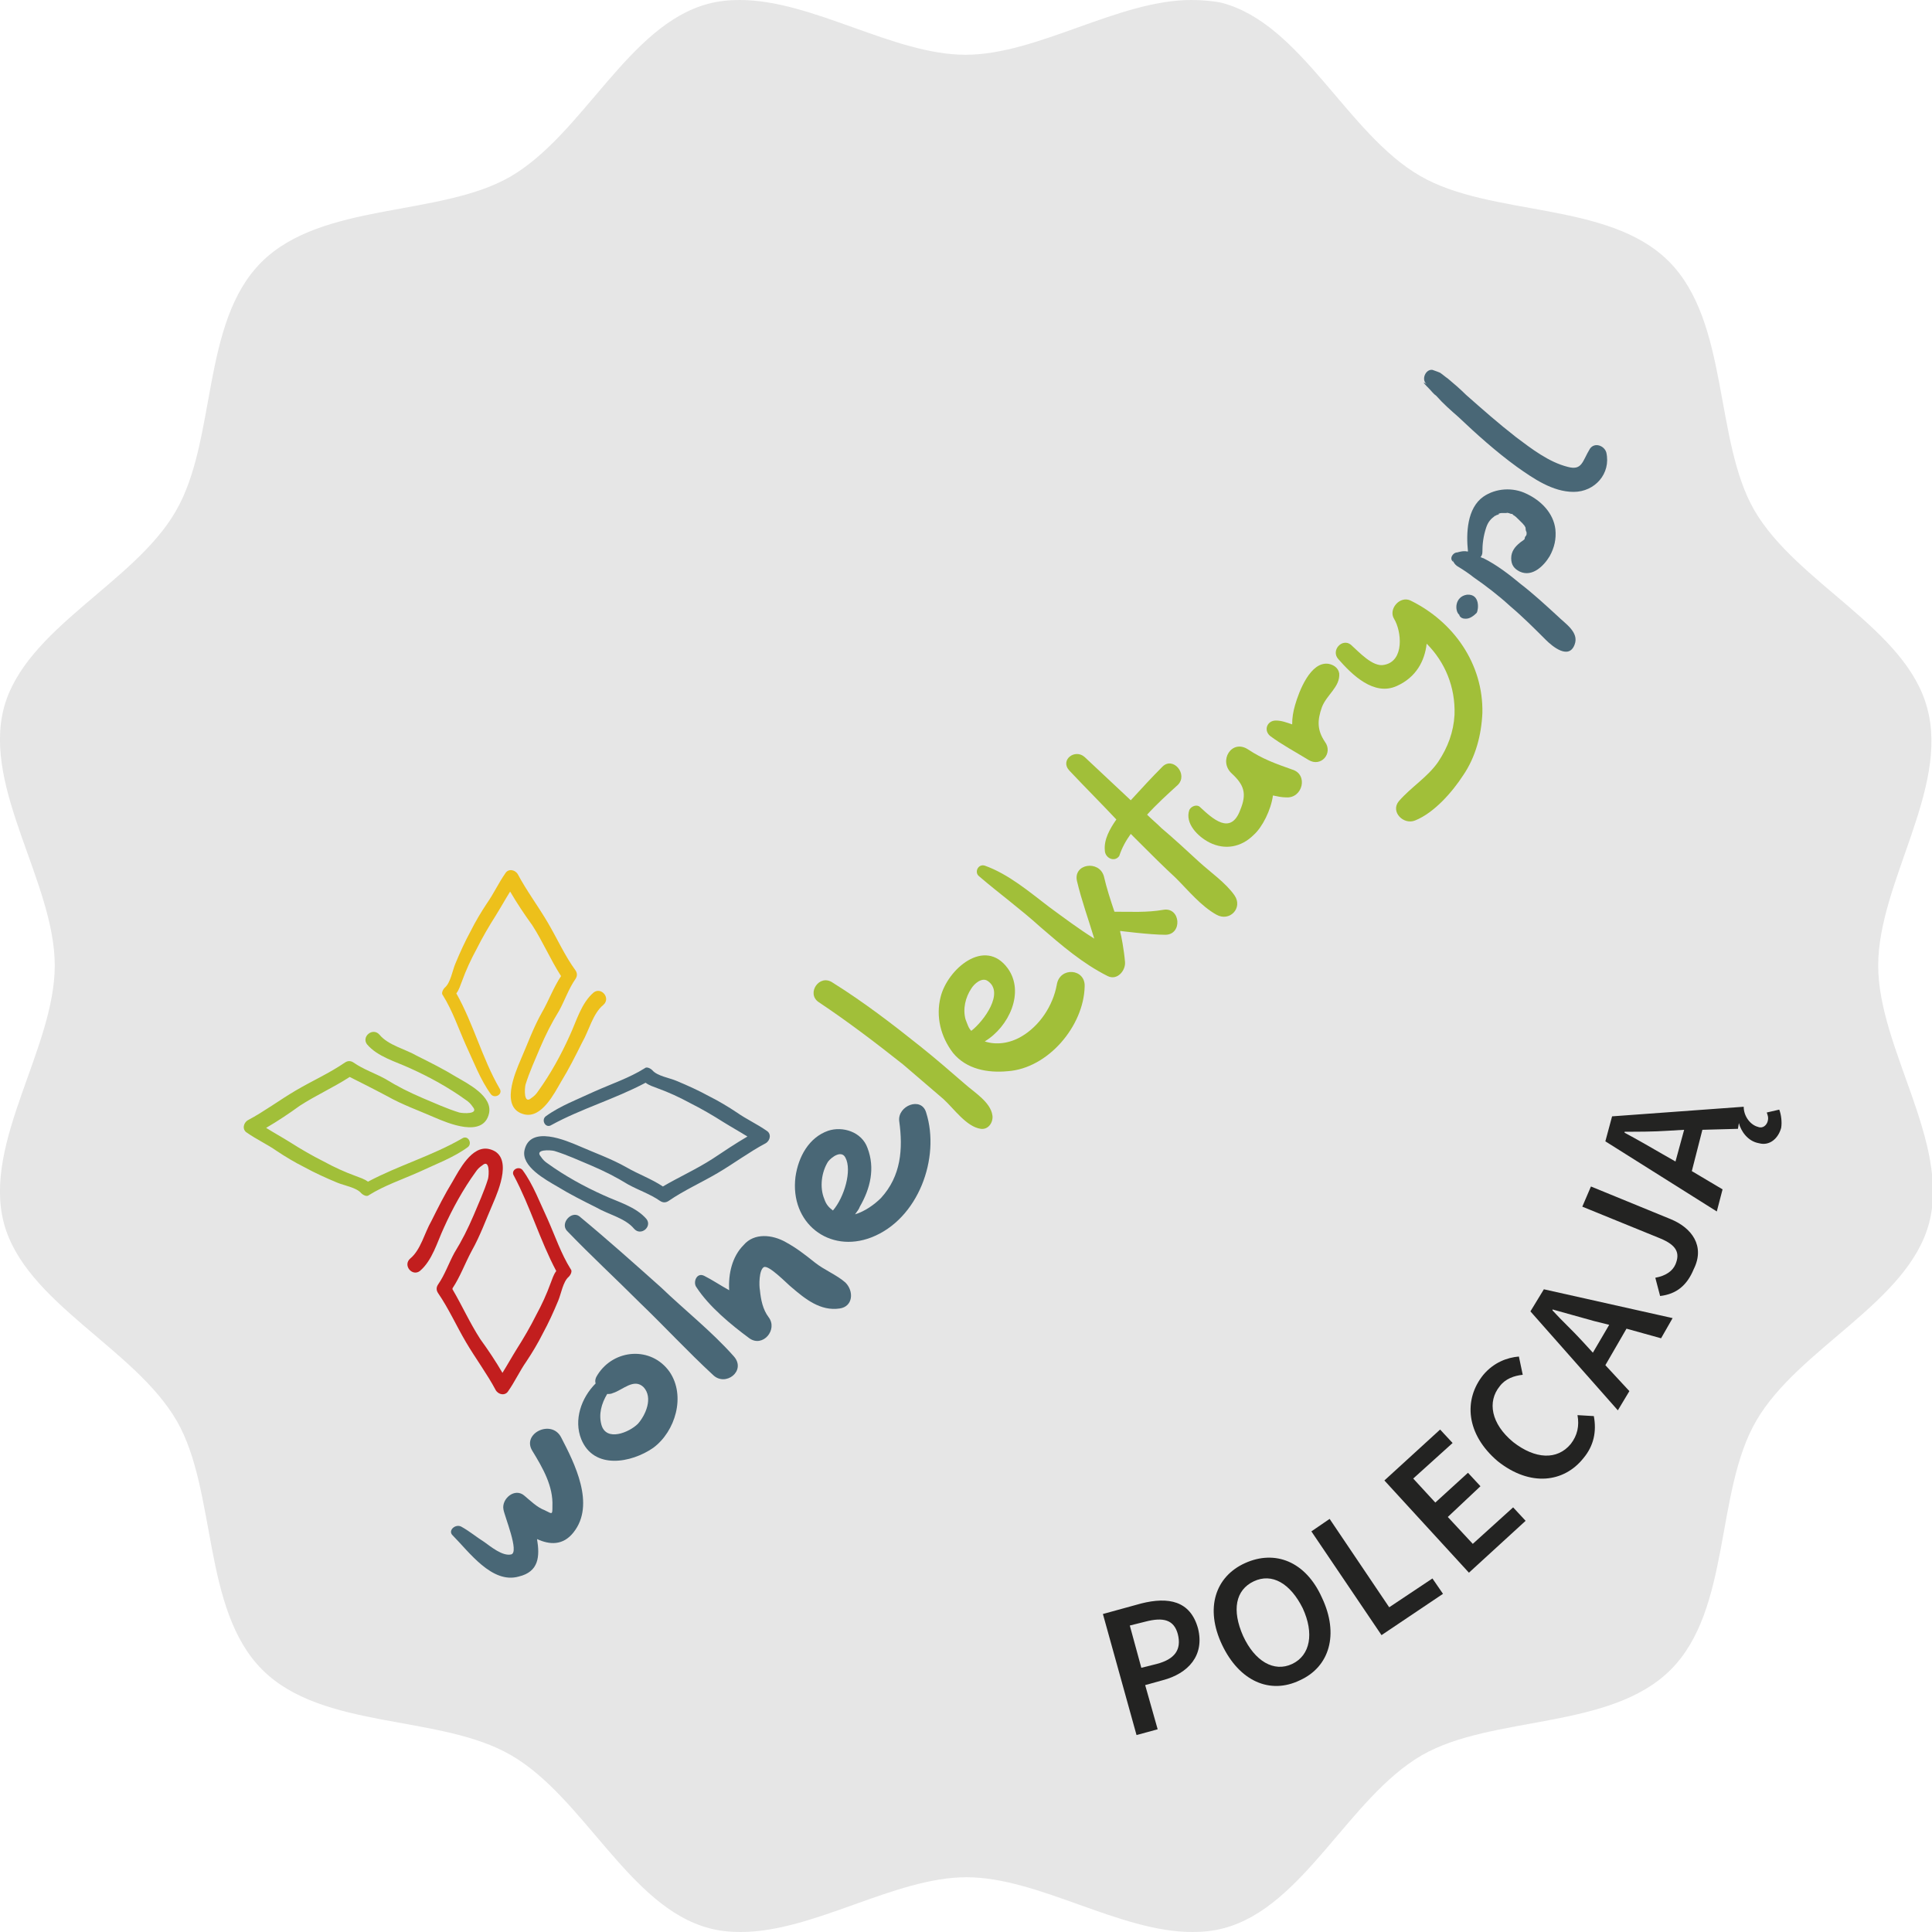 <?xml version="1.0" encoding="utf-8"?>
<!-- Generator: Adobe Illustrator 24.3.0, SVG Export Plug-In . SVG Version: 6.00 Build 0)  -->
<svg version="1.0" id="Layer_1" xmlns="http://www.w3.org/2000/svg" xmlns:xlink="http://www.w3.org/1999/xlink" x="0px" y="0px"
	 viewBox="0 0 201.1 201.1" style="enable-background:new 0 0 201.1 201.1;" xml:space="preserve">
<style type="text/css">
	.st0{fill:#e6e6e6;}
	.st1{fill:#232322;}
	.st2{fill:#EDC01B;}
	.st3{fill:#A1BF39;}
	.st4{fill:#C21E1E;}
	.st5{fill:#496776;}
</style>
<g>
	<path class="st0" d="M200.6,73.7c-2.2-8.3-13.6-13-18-20.6c-4.2-7.3-2.6-19.6-8.9-25.9c-6.3-6.3-18.5-4.6-25.9-8.9
		c-7.6-4.4-12.3-15.8-20.6-18C126.3,0.1,125.1,0,124,0c-7.6,0-16,5.7-23.5,5.7C93,5.7,84.6,0,77,0c-1.1,0-2.2,0.1-3.3,0.4
		c-8.3,2.2-13,13.6-20.6,18c-7.3,4.2-19.6,2.6-25.9,8.9c-6.3,6.3-4.6,18.5-8.9,25.9C14,60.7,2.6,65.4,0.4,73.7
		c-2.2,8.4,5.3,18.2,5.3,26.8c0,8.6-7.5,18.4-5.3,26.8c2.2,8.3,13.6,13,18,20.6c4.2,7.3,2.6,19.6,8.9,25.9
		c6.3,6.3,18.5,4.6,25.9,8.9c7.6,4.4,12.3,15.8,20.6,18c1.1,0.3,2.2,0.4,3.3,0.4c7.6,0,16-5.7,23.5-5.7c7.5,0,15.9,5.7,23.5,5.7
		c1.1,0,2.2-0.1,3.3-0.4c8.3-2.2,13-13.6,20.6-18c7.3-4.2,19.6-2.6,25.9-8.9c6.3-6.3,4.6-18.5,8.9-25.9c4.4-7.6,15.8-12.3,18-20.6
		c2.2-8.4-5.3-18.2-5.3-26.8S202.9,82.1,200.6,73.7z"/>
	<g>
		<path class="st1" d="M118.8,166.9l-4,1.1l3.5,12.6l2.2-0.6l-1.3-4.6l1.8-0.5c2.7-0.7,4.4-2.6,3.7-5.4
			C123.9,166.6,121.6,166.2,118.8,166.9z M120.4,173.2l-1.6,0.4l-1.2-4.4l1.6-0.4c1.9-0.5,3-0.2,3.4,1.3
			C123,171.7,122.3,172.7,120.4,173.2z"/>
		<path class="st1" d="M129.6,162.7c-3.1,1.4-4.2,4.7-2.4,8.5c1.8,3.8,5,5.2,8.1,3.7c3.1-1.4,4.1-4.8,2.3-8.6
			C135.9,162.5,132.7,161.3,129.6,162.7z M134.5,173.2c-1.9,0.9-3.9-0.3-5.1-2.9c-1.2-2.7-0.8-4.8,1.1-5.7c1.9-0.9,3.8,0.2,5.1,2.8
			C136.8,170,136.4,172.3,134.5,173.2z"/>
		<polygon class="st1" points="144.6,167.3 138.4,158.1 136.5,159.4 143.8,170.2 150.2,165.9 149.1,164.3 		"/>
		<polygon class="st1" points="153.3,160.7 150.7,157.9 154.1,154.7 152.8,153.3 149.4,156.4 147.1,153.9 151.2,150.2 149.9,148.8 
			144.1,154.1 152.9,163.7 158.8,158.3 157.5,156.9 		"/>
		<path class="st1" d="M164.2,147.3c0.2,1.1,0,2.1-0.7,3c-1.4,1.7-3.7,1.6-6-0.2c-2.3-1.9-2.7-4.2-1.4-5.8c0.6-0.8,1.5-1.1,2.4-1.2
			l-0.4-1.9c-1.2,0.1-2.6,0.6-3.7,1.9c-2.1,2.6-1.8,6.2,1.5,9c3.4,2.7,6.9,2.2,8.9-0.3c1.1-1.3,1.4-2.8,1.1-4.4L164.2,147.3z"/>
		<path class="st1" d="M172.9,139.3l1.2-2.1l-13.4-3l-1.4,2.3l9.1,10.3l1.2-2l-2.5-2.7l2.2-3.8L172.9,139.3z M165.8,140.8l-1.1-1.2
			c-1-1.1-2.1-2.1-3.1-3.2l0-0.1c1.4,0.4,2.9,0.8,4.3,1.2l1.6,0.4L165.8,140.8z"/>
		<path class="st1" d="M173.9,126.9l-8.3-3.4l-0.9,2.1l8.1,3.3c1.7,0.7,2.1,1.5,1.6,2.7c-0.3,0.7-1,1.2-2.1,1.4l0.5,1.9
			c1.7-0.2,2.8-1.1,3.5-2.8C177.5,129.7,176.1,127.8,173.9,126.9z"/>
		<path class="st1" d="M185.2,115.5l-1.3,0.3c0.1,0.3,0.2,0.5,0.1,0.9c-0.1,0.4-0.5,0.8-1,0.6c-0.8-0.2-1.5-1.1-1.5-2.1l-13.7,1
			l-0.7,2.6l11.6,7.3l0.6-2.3l-3.2-1.9l1.1-4.3l3.7-0.1l0.1-0.6c0.2,0.8,0.9,1.9,2.1,2.1c1.1,0.3,2-0.5,2.3-1.6
			C185.5,116.8,185.4,116,185.2,115.5z M174.4,120.9l-1.4-0.8c-1.2-0.7-2.6-1.5-3.9-2.2l0-0.1c1.5,0,3,0,4.5-0.1l1.7-0.1
			L174.4,120.9z"/>
	</g>
	<g>
		<g>
			<g>
				<path class="st2" d="M58.4,101.6c-0.8,1.2-1.3,2.6-2,3.8c-0.9,1.6-1.5,3.3-2.2,4.9c-0.6,1.4-2.2,5.1,0.4,5.7
					c1.8,0.4,3.1-2.2,3.8-3.4c0.8-1.3,1.5-2.7,2.2-4.1c0.7-1.2,1.1-3,2.2-3.9c0.8-0.7-0.2-1.9-1-1.3c-1.3,1.1-1.8,3-2.5,4.5
					c-0.9,2-2,4-3.3,5.8c-0.2,0.3-0.4,0.5-0.7,0.7c-0.8,0.7-0.7-1-0.6-1.4c0.4-1.3,1-2.6,1.5-3.8c0.6-1.4,1.2-2.6,2-3.9
					c0.6-1.1,1-2.3,1.7-3.3c0.2-0.3,0.2-0.6,0-0.9C58.8,99.5,58,97.7,57,96c-1-1.7-2.2-3.3-3.1-5c-0.3-0.5-1-0.6-1.3-0.1
					c-0.7,1-1.2,2.1-1.9,3.1c-0.6,0.9-1.2,1.9-1.7,2.9c-0.6,1.1-1.1,2.2-1.6,3.4c-0.3,0.7-0.5,2-1.1,2.5c-0.2,0.2-0.4,0.6-0.2,0.8
					c1,1.6,1.6,3.4,2.4,5.2c0.8,1.7,1.5,3.6,2.6,5.1c0.4,0.5,1.3,0,0.9-0.6l0,0c-1.8-3.1-2.7-6.7-4.5-9.9l0,0
					c0.3-0.4,0.4-0.8,0.6-1.3c0.4-1.1,0.9-2.2,1.5-3.3c0.6-1.2,1.3-2.4,2-3.5c0.5-0.8,1-1.7,1.5-2.5l0,0c0.7,1.2,1.5,2.4,2.3,3.5
					C56.5,98,57.3,99.9,58.4,101.6L58.4,101.6z"/>
			</g>
			<g>
				<path class="st3" d="M38.3,123c-0.4-0.3-0.8-0.4-1.3-0.6c-1.1-0.4-2.2-0.9-3.3-1.5c-1.2-0.6-2.4-1.3-3.5-2
					c-0.8-0.5-1.7-1-2.5-1.5c0,0,0,0,0,0c1.2-0.7,2.4-1.5,3.5-2.3c1.7-1.1,3.5-1.9,5.2-3c0,0,2.6,1.3,3.9,2c1.6,0.9,3.3,1.5,4.9,2.2
					c1.4,0.6,5.1,2.2,5.7-0.4c0.4-1.8-2.2-3.1-3.4-3.8c-1.3-0.8-2.7-1.5-4.1-2.2c-1.2-0.7-3-1.1-3.9-2.2c-0.7-0.8-1.9,0.2-1.3,1
					c1.1,1.3,3,1.8,4.5,2.5c2,0.9,4,2,5.8,3.3c0.3,0.2,0.5,0.4,0.7,0.7c0.7,0.8-1,0.7-1.4,0.6c-1.3-0.4-2.6-1-3.8-1.5
					c-1.4-0.6-2.6-1.2-3.9-2c-1.1-0.6-2.3-1-3.3-1.7c-0.3-0.2-0.6-0.2-0.9,0c-1.6,1.1-3.4,1.9-5.1,2.9c-1.7,1-3.3,2.2-5,3.1
					c-0.5,0.3-0.6,1-0.1,1.3c1,0.7,2.1,1.2,3.1,1.9c0.9,0.6,1.9,1.2,2.9,1.7c1.1,0.6,2.2,1.1,3.4,1.6c0.7,0.3,2,0.5,2.5,1.1
					c0.2,0.2,0.6,0.4,0.8,0.2c1.6-1,3.4-1.6,5.2-2.4c1.7-0.8,3.6-1.5,5.1-2.6c0.5-0.4,0-1.3-0.6-0.9l0,0
					C45,120.3,41.5,121.3,38.3,123L38.3,123z"/>
			</g>
			<g>
				<path class="st4" d="M57.9,132.3c-0.3,0.4-0.4,0.8-0.6,1.3c-0.4,1.1-0.9,2.2-1.5,3.3c-0.6,1.2-1.3,2.4-2,3.5
					c-0.5,0.8-1,1.7-1.5,2.5l0,0c-0.7-1.2-1.5-2.4-2.3-3.5c-1.1-1.7-1.9-3.5-2.9-5.2c0,0,0,0,0-0.1l0,0c0.8-1.2,1.3-2.6,2-3.9
					c0.9-1.6,1.5-3.3,2.2-4.9c0.6-1.4,2.2-5.1-0.4-5.7c-1.8-0.4-3.1,2.2-3.8,3.4c-0.8,1.3-1.5,2.7-2.2,4.1c-0.7,1.2-1.1,3-2.2,3.9
					c-0.8,0.7,0.2,1.9,1,1.3c1.3-1.1,1.8-3,2.5-4.5c0.9-2,2-4,3.3-5.8c0.2-0.3,0.4-0.5,0.7-0.7c0.8-0.7,0.7,1,0.6,1.4
					c-0.4,1.3-1,2.6-1.5,3.8c-0.6,1.4-1.2,2.6-2,3.9c-0.6,1.1-1,2.3-1.7,3.3c-0.2,0.3-0.2,0.6,0,0.9c1.1,1.6,1.9,3.4,2.9,5.1
					c1,1.7,2.2,3.3,3.1,5c0.3,0.5,1,0.6,1.3,0.1c0.7-1,1.2-2.1,1.9-3.1c0.6-0.9,1.2-1.9,1.7-2.9c0.6-1.1,1.1-2.2,1.6-3.4
					c0.3-0.7,0.5-2,1.1-2.5c0.2-0.2,0.4-0.6,0.2-0.8c-1-1.6-1.6-3.4-2.4-5.2c-0.8-1.7-1.5-3.6-2.6-5.1c-0.4-0.5-1.3,0-0.9,0.6l0,0
					C55.2,125.6,56.2,129.1,57.9,132.3L57.9,132.3z"/>
			</g>
			<g>
				<path class="st5" d="M67.2,112.7c0.4,0.3,0.8,0.4,1.3,0.6c1.1,0.4,2.2,0.9,3.3,1.5c1.2,0.6,2.4,1.3,3.5,2c0.8,0.5,1.7,1,2.5,1.5
					l0,0c-1.2,0.7-2.4,1.5-3.6,2.3c-1.7,1.1-3.5,1.9-5.2,2.9l0,0c-1.2-0.8-2.6-1.3-3.8-2c-1.6-0.9-3.3-1.5-4.9-2.2
					c-1.4-0.6-5.1-2.2-5.7,0.4c-0.4,1.7,2.2,3.1,3.4,3.8c1.3,0.8,2.7,1.5,4.1,2.2c1.2,0.7,3,1.1,3.9,2.2c0.7,0.8,1.9-0.2,1.3-1
					c-1.1-1.3-3-1.8-4.5-2.5c-2-0.9-4-2-5.8-3.3c-0.3-0.2-0.5-0.4-0.7-0.7c-0.7-0.8,1-0.7,1.4-0.6c1.3,0.4,2.6,1,3.8,1.5
					c1.4,0.6,2.6,1.2,3.9,2c1.1,0.6,2.3,1,3.3,1.7c0.3,0.2,0.6,0.2,0.9,0c1.6-1.1,3.4-1.9,5.1-2.9c1.7-1,3.3-2.2,5-3.1
					c0.5-0.3,0.6-1,0.1-1.3c-1-0.7-2.1-1.2-3.1-1.9c-0.9-0.6-1.9-1.2-2.9-1.7c-1.1-0.6-2.2-1.1-3.4-1.6c-0.7-0.3-2-0.5-2.5-1.1
					c-0.2-0.2-0.6-0.4-0.8-0.2c-1.6,1-3.4,1.6-5.2,2.4c-1.7,0.8-3.6,1.5-5.1,2.6c-0.5,0.4,0,1.3,0.6,0.9l0,0
					C60.5,115.4,64,114.4,67.2,112.7L67.2,112.7z"/>
			</g>
		</g>
		<g>
			<path class="st3" d="M85.2,104.3c3,2,5.9,4.2,8.8,6.5c1.4,1.2,2.8,2.4,4.2,3.6c1.1,1,2.4,2.9,3.9,3.1c0.8,0.1,1.3-0.7,1.2-1.4
				c-0.2-1.4-1.9-2.4-2.9-3.3c-1.5-1.3-3-2.6-4.5-3.8c-3-2.4-6-4.7-9.2-6.7C85.3,101.3,83.9,103.4,85.2,104.3L85.2,104.3z"/>
		</g>
		<g>
			<path class="st3" d="M132.5,82.8c0.5,0.1,0.9,0.2,1.4,0.2c1.7,0.1,2.3-2.4,0.6-2.9c-1.7-0.6-3.1-1.1-4.6-2.1
				c-1.7-1.1-3.1,1.2-1.7,2.5c1.3,1.2,1.6,2.1,0.9,3.8c-1,2.7-2.9,0.9-4.2-0.3c-0.3-0.3-0.9-0.1-1.1,0.3l0,0
				c-0.5,1.4,0.9,2.8,2.1,3.4c1.6,0.8,3.3,0.5,4.6-0.8C131.4,86.1,132.3,84.3,132.5,82.8L132.5,82.8z"/>
		</g>
		<g>
			<path class="st3" d="M134.5,75.4c-0.6-0.2-1.1-0.4-1.7-0.4c-0.9,0-1.3,1-0.6,1.6l0,0c1.2,0.9,2.7,1.7,4,2.5
				c1.3,0.8,2.6-0.7,1.7-1.9c-0.8-1.2-0.8-2.2-0.3-3.6c0.5-1.3,1.9-2.1,1.8-3.5c-0.1-0.6-0.6-0.9-1.1-1c-1.9-0.3-3.1,2.9-3.5,4.3
				C134.6,74.1,134.5,74.7,134.5,75.4L134.5,75.4z"/>
		</g>
		<g>
			<path class="st3" d="M148.5,67c1.9,1.9,3,4.5,2.9,7.4c-0.1,1.8-0.7,3.4-1.7,4.9c-1.1,1.6-2.8,2.6-4.1,4.1c-0.9,1.1,0.5,2.5,1.7,2
				c2-0.8,3.9-3,5-4.7c1.3-1.9,1.9-4.2,2-6.5c0.1-5.1-3-9.5-7.5-11.7c-1.1-0.5-2.3,0.9-1.7,1.9c0.8,1.3,1.1,4.4-1,4.8
				c-1.2,0.3-2.7-1.4-3.5-2.1c-0.9-0.7-2.1,0.6-1.3,1.5l0,0c1.4,1.6,3.7,3.9,6.1,2.8C147.4,70.5,148.3,68.8,148.5,67L148.5,67z"/>
		</g>
		<g>
			<path class="st5" d="M59,128.1c2.5,2.6,5.1,5,7.6,7.5c2.6,2.5,5,5.1,7.6,7.5c1.3,1.3,3.5-0.4,2.2-1.9c-2.3-2.6-5.1-4.8-7.6-7.2
				c-2.8-2.5-5.6-5-8.5-7.4C59.5,126,58.3,127.3,59,128.1L59,128.1z"/>
		</g>
		<g>
			<path class="st5" d="M75.9,134.3c-0.9-0.5-1.8-1.1-2.6-1.5c-0.8-0.4-1.2,0.7-0.8,1.2l0,0c1.3,2,3.6,3.9,5.5,5.3
				c1.4,1,3-0.9,2-2.2c-0.6-0.8-0.8-1.8-0.9-2.8c-0.1-0.5-0.1-2.1,0.4-2.4c0.5-0.3,2.5,1.8,2.9,2.1c1.4,1.2,3,2.5,5,2.2
				c1.4-0.2,1.5-1.8,0.6-2.7c-0.9-0.8-2.2-1.3-3.2-2.1c-1-0.8-1.9-1.5-3-2.1c-1.4-0.8-3.3-1-4.4,0.3
				C76.2,130.8,75.8,132.6,75.9,134.3L75.9,134.3z"/>
		</g>
		<g>
			<path class="st5" d="M55.9,160.2c1.3,0.6,2.7,0.7,3.8-0.7c2.3-2.9,0.1-7.2-1.3-9.9c-1-1.9-4.1-0.4-3,1.4c1.1,1.8,2.2,3.7,2.1,5.8
				c0,0.9,0,0.8-0.8,0.4c-0.8-0.3-1.5-1-2.1-1.5c-1-0.9-2.4,0.3-2.2,1.4c0.1,0.7,1.7,4.5,0.8,4.7c-0.9,0.2-2.1-0.8-2.8-1.3
				c-0.8-0.5-1.5-1.1-2.4-1.6c-0.6-0.3-1.4,0.4-0.9,0.9l0,0c1.7,1.7,4.1,5.1,6.9,4.3C56.1,163.6,56.2,162,55.9,160.2L55.9,160.2z"/>
		</g>
		<g>
			<path class="st5" d="M148.5,40c-0.7-0.5,0,0.2,0.2,0.4c0.3,0.3,0.5,0.6,0.8,0.8c0.7,0.8,1.5,1.5,2.3,2.2c1.9,1.8,3.9,3.6,6.1,5.2
				c1.7,1.2,3.7,2.6,5.9,2.6c2.2,0,3.9-1.9,3.4-4.1c-0.2-0.7-1.2-1.1-1.7-0.4c-0.8,1.3-0.8,2.3-2.3,1.9c-2-0.5-3.8-1.9-5.4-3.1
				c-1.8-1.4-3.5-2.9-5.2-4.4c-0.6-0.6-1.3-1.2-1.9-1.7c-0.3-0.2-0.5-0.4-0.8-0.6c-0.2-0.1-1.1-0.4-0.8-0.3
				C148.4,38.4,147.9,39.5,148.5,40L148.5,40z"/>
		</g>
		<path class="st5" d="M153.7,63.8c-0.3,0.3-0.7,0.6-1.1,0.6c-0.2,0-0.4,0-0.6-0.2c0,0-0.1-0.1-0.1-0.2c-0.5-0.4-0.5-1.9,0.8-2.1
			C154.1,61.8,153.9,63.5,153.7,63.8z"/>
		<g>
			<path class="st5" d="M69.7,142.8c-1.9-2.7-5.8-2.4-7.5,0.3c-0.2,0.3-0.3,0.6-0.2,0.9c-1.5,1.5-2.3,3.8-1.5,5.8
				c1.3,3.2,5.2,2.5,7.5,0.9C70.3,149,71.4,145.3,69.7,142.8z M66.4,148.2c-0.9,0.9-3.3,1.9-3.8,0.1c-0.3-1.1,0-2.2,0.6-3.2
				c0.2,0,0.4,0,0.6-0.1c1-0.3,2.2-1.6,3.2-0.6C68,145.5,67.2,147.3,66.4,148.2z"/>
		</g>
		<g>
			<path class="st5" d="M96.4,115.8c-0.5-1.7-3-0.7-2.8,0.9c0.4,2.9,0.2,5.7-1.9,8c-0.7,0.7-1.7,1.4-2.7,1.7l0,0
				c0.2-0.3,0.4-0.5,0.5-0.8c1.1-1.9,1.6-4,0.8-6.1c-0.6-1.7-2.6-2.3-4.1-1.8c-2,0.7-3.1,2.7-3.4,4.8c-0.6,4.8,3.5,8,7.9,6.3
				C95.6,126.9,97.9,120.5,96.4,115.8z M86.7,126L86.7,126c-0.4-0.3-0.7-0.6-0.9-1.2c-0.5-1.2-0.3-2.8,0.4-3.9
				c0.4-0.5,1.4-1.2,1.8-0.4C88.7,121.8,87.9,124.6,86.7,126z"/>
		</g>
		<g>
			<path class="st3" d="M110,102.5c-0.4,2.2-1.8,4.3-3.7,5.4c-1.2,0.7-2.6,0.9-3.8,0.5l0,0c2.5-1.5,4.2-5.1,2.4-7.6
				c-2.4-3.3-6.3,0.1-7,3c-0.5,2,0,4.1,1.3,5.8c1.4,1.7,3.6,2.1,5.7,1.9c4.2-0.3,7.9-4.7,8-8.8C113,100.8,110.3,100.6,110,102.5z
				 M101.1,107.3L101.1,107.3c-0.3-0.3-0.4-0.7-0.6-1.2c-0.3-1.1,0-2.3,0.6-3.2c0.3-0.5,1.1-1.2,1.7-0.8
				C104.6,103.3,102.4,106.3,101.1,107.3z"/>
		</g>
		<g>
			<path class="st3" d="M121.1,94.7c-1.7,0.3-3.4,0.2-5.1,0.2c-0.4-1.2-0.8-2.4-1.1-3.7c-0.5-1.7-3.2-1.3-2.8,0.5
				c0.5,2.1,1.2,4,1.8,6l0,0c-1.6-1-3.2-2.2-4.7-3.3c-2.1-1.6-4.2-3.4-6.7-4.3c-0.7-0.2-1.1,0.7-0.6,1.1c2.1,1.8,4.3,3.4,6.4,5.3
				c2.2,1.9,4.4,3.8,7,5.1c1,0.5,1.9-0.6,1.8-1.5c-0.1-1.2-0.4-2.8-0.5-3.1c0,0,0-0.1,0-0.1l0,0c0,0,3.1,0.4,4.7,0.4
				C123.1,97.3,122.9,94.4,121.1,94.7z"/>
		</g>
		<g>
			<path class="st3" d="M117.7,86.8c0.3,0.3,0.6,0.6,0.9,0.9c1.2,1.2,2.5,2.5,3.8,3.7c1.3,1.3,2.6,2.9,4.2,3.8
				c1.4,0.8,2.8-0.7,1.9-2c-0.9-1.3-2.5-2.4-3.7-3.5c-1.3-1.2-2.6-2.4-3.9-3.5c-0.5-0.5-1-0.9-1.5-1.4l0,0c1-1.1,2.1-2.1,3.2-3.1
				c1.1-1.1-0.5-3-1.6-1.9c-1.1,1.1-2.2,2.3-3.3,3.5l0,0c-1.6-1.5-3.2-3-4.8-4.5c-1-0.9-2.6,0.3-1.6,1.4l0,0
				c1.6,1.7,3.3,3.4,4.9,5.1l0,0c-0.7,1-1.3,2.1-1.2,3.2c0,0.8,1,1.3,1.5,0.6l0,0C116.8,88.2,117.2,87.5,117.7,86.8L117.7,86.8z"/>
		</g>
		<g>
			<path class="st5" d="M154.1,58c0.1-0.1,0.2-0.3,0.2-0.5l0,0c0-0.9,0.1-1.7,0.4-2.6c0.2-0.6,0.5-0.9,0.9-1.2
				c0.2-0.1-0.1,0.1,0.2-0.1c0.1,0,0.4-0.1,0.1-0.1c0.1,0,0.2-0.1,0.4-0.1c0.2,0-0.2,0,0.2,0c0.1,0,0.3,0,0.4,0
				c-0.3-0.1,0.1,0,0.1,0c0.1,0,0.2,0.1,0.4,0.1c0.4,0.2-0.1-0.1,0.1,0.1c0.2,0.1,0.4,0.3,0.6,0.5c0.2,0.2-0.2-0.2,0.1,0.1
				c0.1,0.1,0.2,0.2,0.3,0.3c0.1,0.1,0.3,0.4,0.1,0.1c0.1,0.1,0.1,0.2,0.2,0.3c0.1,0.2-0.1-0.3,0,0.1c0,0.1,0,0.2,0.1,0.4
				c0-0.4,0,0,0,0.1c0,0.3,0.1-0.3,0,0.1c0,0.1-0.2,0.5,0,0.1c-0.1,0.1-0.2,0.2-0.2,0.4c-0.2,0.2,0.3-0.2-0.1,0.1
				c-0.1,0.1-0.3,0.2-0.4,0.3c-0.5,0.4-0.9,0.9-0.9,1.6c0,0.7,0.3,1.1,0.9,1.4c1.3,0.6,2.5-0.6,3.1-1.6c0.5-0.9,0.7-1.8,0.6-2.8
				c-0.2-1.7-1.5-3-3-3.7c-1.4-0.7-3.2-0.6-4.5,0.3c-1.7,1.2-1.8,3.8-1.6,5.7l0,0c0,0,0,0-0.1,0c-0.4-0.1-1,0.1-1,0.1
				c-0.5,0-0.9,0.7-0.4,1l0,0c-0.1-0.2,0-0.2,0,0c0.1,0.2,0.3,0.4,0.5,0.5c0.5,0.3,1.1,0.7,1.6,1.1c1.3,0.9,2.6,1.9,3.8,3
				c1.3,1.1,2.5,2.3,3.7,3.5c0.7,0.7,2.4,2.1,3,0.5c0.5-1.3-1-2.2-1.8-3c-1.2-1.1-2.5-2.3-3.8-3.3c-1.2-1-2.5-2-3.9-2.7
				C154.3,58.1,154.2,58,154.1,58z"/>
		</g>
	</g>
</g>
</svg>
